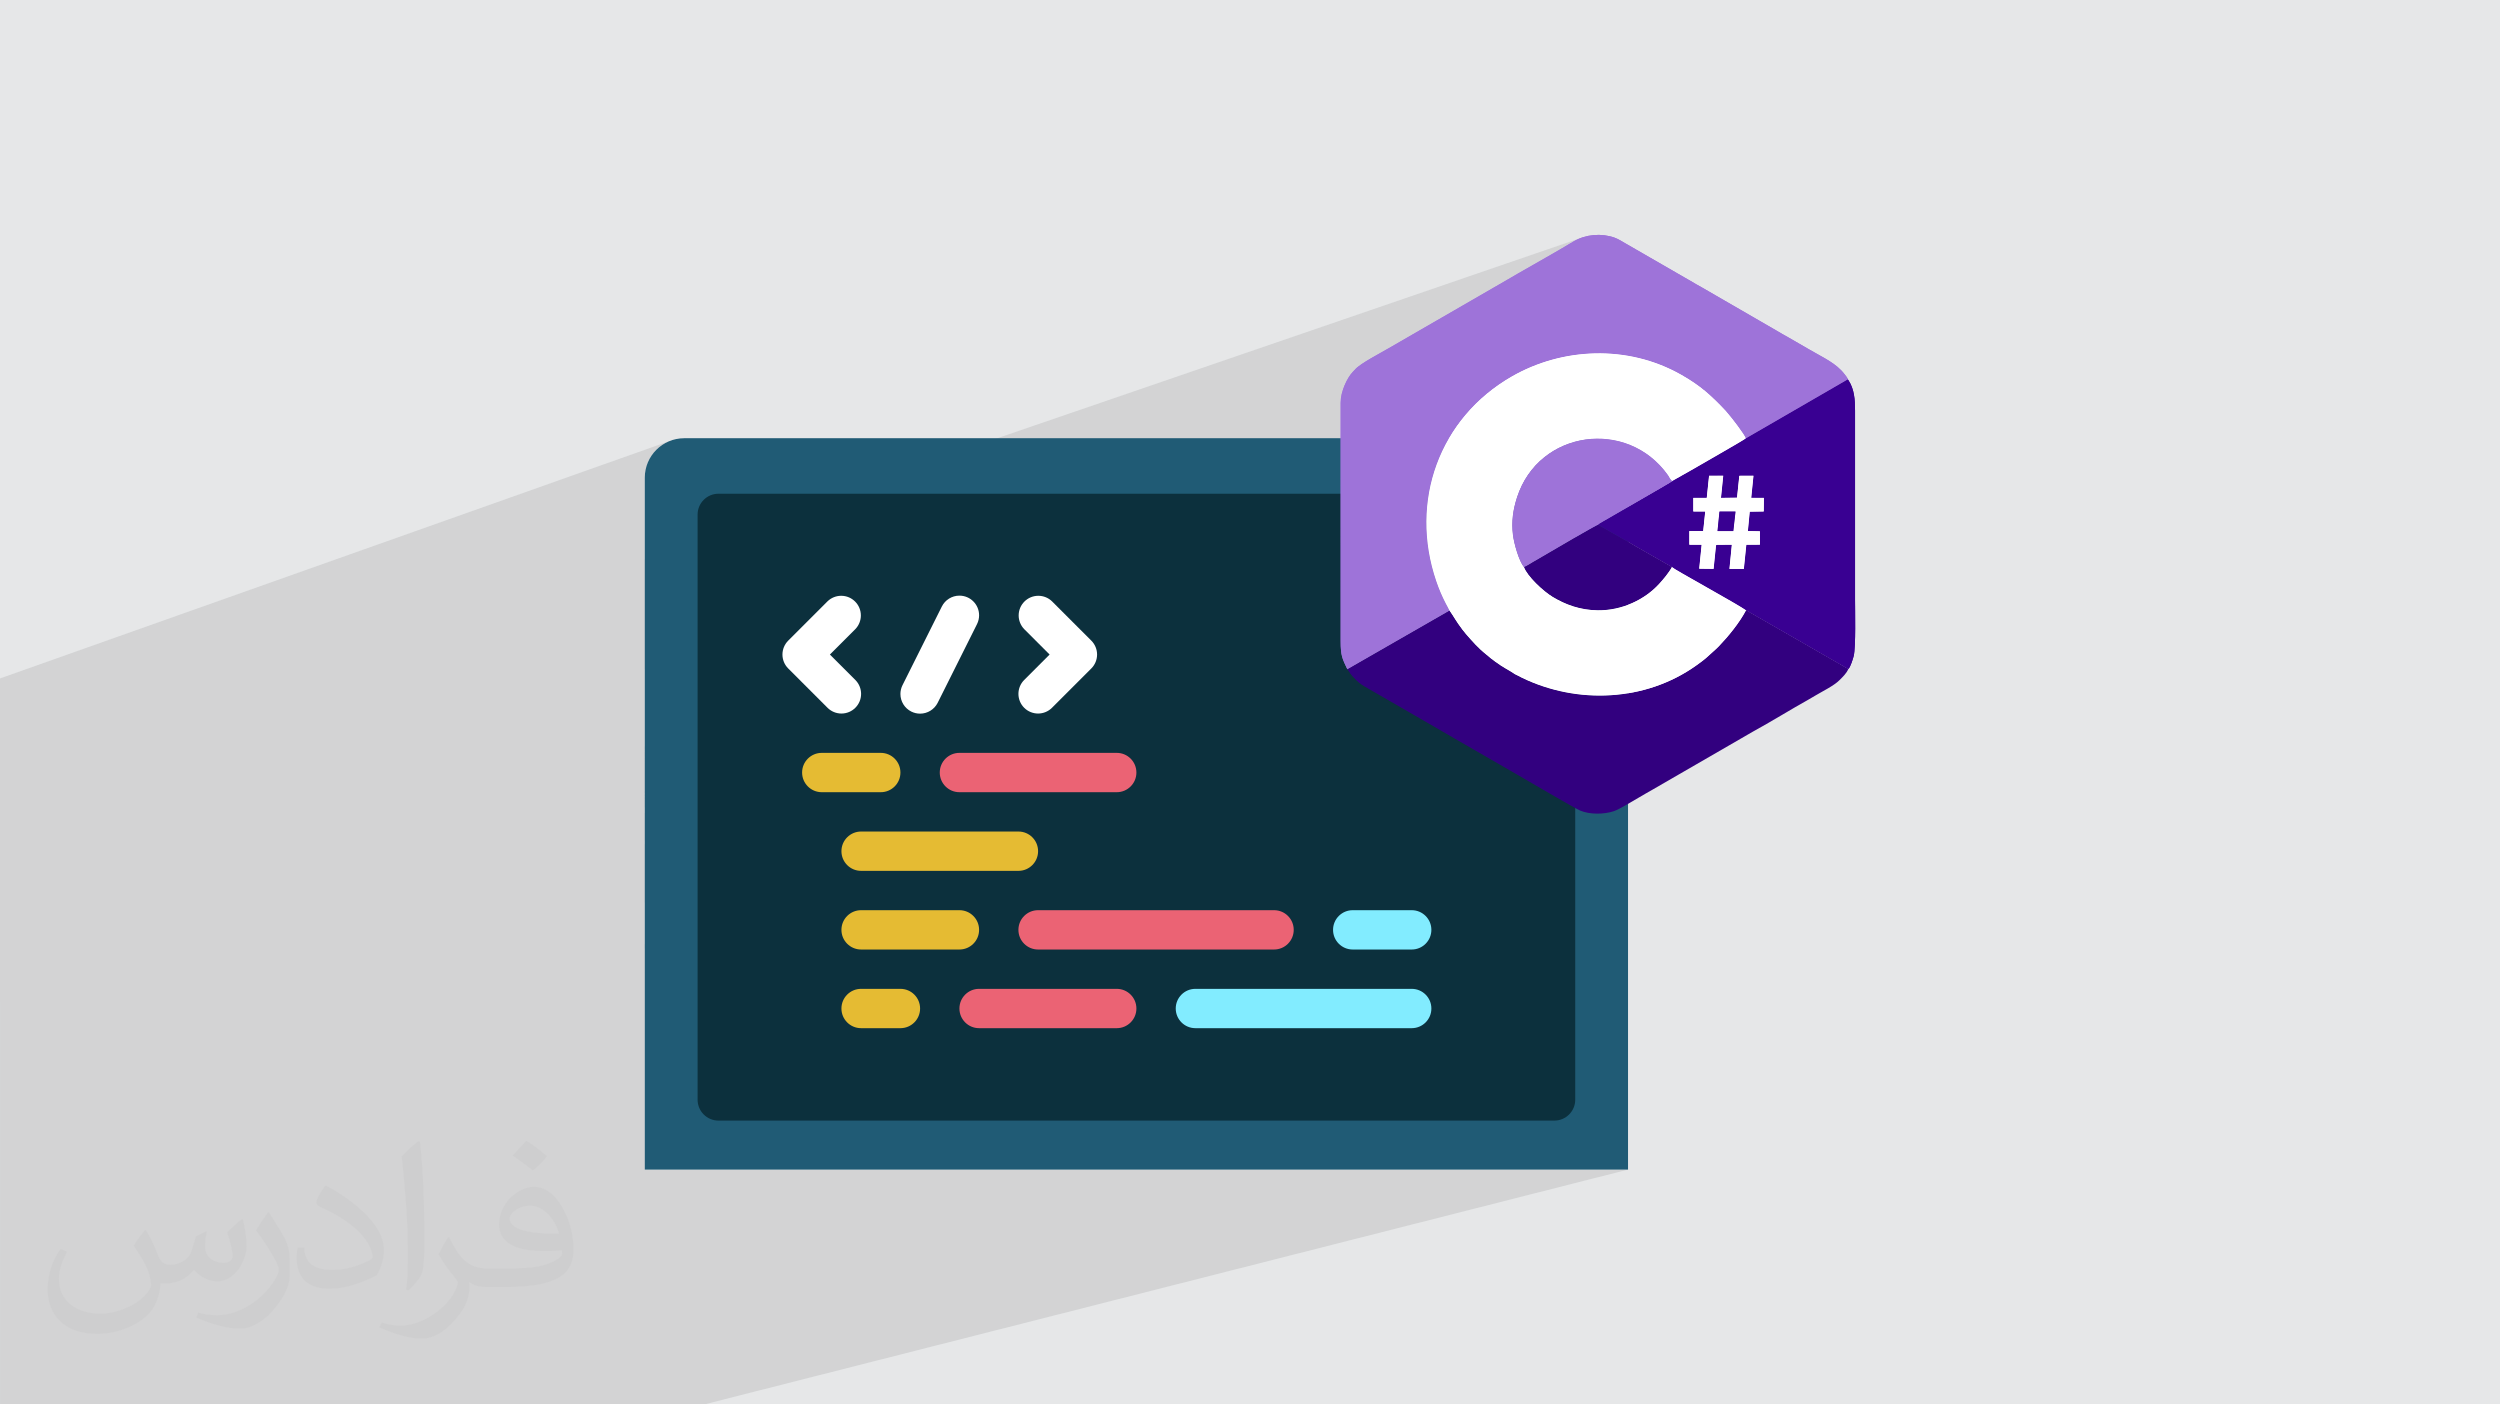 <?xml version="1.0" encoding="UTF-8"?>
<!DOCTYPE svg PUBLIC "-//W3C//DTD SVG 1.0//EN" "http://www.w3.org/TR/2001/REC-SVG-20010904/DTD/svg10.dtd">
<!-- Creator: CorelDRAW -->
<svg xmlns="http://www.w3.org/2000/svg" xml:space="preserve" width="94.192mm" height="52.917mm" version="1.0" style="shape-rendering:geometricPrecision; text-rendering:geometricPrecision; image-rendering:optimizeQuality; fill-rule:evenodd; clip-rule:evenodd"
viewBox="0 0 9404.92 5283.66"
 xmlns:xlink="http://www.w3.org/1999/xlink"
 xmlns:xodm="http://www.corel.com/coreldraw/odm/2003">
 <defs>
  <style type="text/css">
   <![CDATA[
    .fil12 {fill:#32007F}
    .fil11 {fill:#390092}
    .fil9 {fill:#9E73D9}
    .fil10 {fill:white}
    .fil4 {fill:#0C303D;fill-rule:nonzero}
    .fil3 {fill:#205B75;fill-rule:nonzero}
    .fil8 {fill:#82ECFF;fill-rule:nonzero}
    .fil6 {fill:#E5BB33;fill-rule:nonzero}
    .fil7 {fill:#EB6374;fill-rule:nonzero}
    .fil5 {fill:white;fill-rule:nonzero}
    .fil2 {fill:#373435;fill-opacity:0.031}
    .fil1 {fill:#2B2A29;fill-opacity:0.102}
    .fil0 {fill:#E6E7E8}
   ]]>
  </style>
 </defs>
 <g id="Layer_x0020_1">
  <polygon class="fil0" points="-0,0 9404.92,0 9404.92,5283.66 -0,5283.66 "/>
  <path class="fil1" d="M-0 3322.3l0 -117.44 0 -86.79 0 -4.89 0 -32.5 0 -91.4 0 -8.44 0 -41.03 0 -3.38 0 -286.8 0 -97.35 2529.7 -896.92 -13.58 4.99 -12.91 6.25 -12.19 7.42 -11.37 8.52 -10.5 9.55 -9.55 10.49 -8.52 11.38 -7.42 12.18 -6.25 12.92 -4.99 13.57 -3.67 14.16 -2.27 14.67 -0.81 15.11 0 307.3 3529.44 -1211.42 -9.62 3.35 -9.4 3.9 -9.15 4.44 -8.86 4.98 -11.91 7.16 -12.24 7.28 -12.52 7.37 -12.75 7.45 -12.95 7.52 -13.09 7.55 -13.2 7.58 -13.25 7.59 -13.28 7.58 -13.25 7.54 -13.17 7.5 -13.06 7.43 -12.9 7.35 -12.7 7.25 -12.45 7.12 -12.16 6.99 -5.07 2.94 -5.04 2.96 -5.02 2.97 -5.04 2.99 -5.06 2.99 -5.11 3 -5.19 3 -5.29 2.99 -447.2 258.29 -5.71 3.35 -6.82 3.87 -7.75 4.34 -8.5 4.73 -9.09 5.07 -9.51 5.34 -9.76 5.54 -9.82 5.68 -9.73 5.75 -9.46 5.77 -9.01 5.71 -8.41 5.58 -7.61 5.41 -6.66 5.15 -5.54 4.83 -4.23 4.46 -1.04 1.23 -0.95 1.09 -0.92 0.98 -0.89 0.92 -0.92 0.92 -0.96 0.95 -1.05 1.04 -1.16 1.17 -4.16 4.59 -4.17 5.22 -4.14 5.8 -4.07 6.3 -3.96 6.76 -3.82 7.15 -3.64 7.48 -3.42 7.74 -3.17 7.96 -2.87 8.09 -2.54 8.19 -2.16 8.21 -1.74 8.17 -1.3 8.07 -0.81 7.91 -0.28 7.7 0.01 134.91 -2617.79 868.72 0 290.53 3573.83 -1157.43 0.28 -0.01 0.27 -0.01 0.28 -0.01 0.28 -0.01 0.27 0 0.28 -0.01 0.28 -0.01 0.27 -0.01 0.28 -0.01 0.28 0 0.27 -0.01 0.28 -0.01 0.28 0 0.27 -0.01 0.28 -0.01 7.75 -0.07 0.28 0 0.27 0 0.28 0 0.28 0 0.28 0 0.27 0 0.56 0.01 0.27 0 0.28 0 3.05 0.05 -3591.53 1162.66 0 0.23 3592.28 -1162.88 2.51 0.06 -0.09 0.03 2.38 0.09 0.59 0.02 0.33 0.01 0.1 -0.03 0.15 0.01 -0.09 0.03 0.31 0.01 0.1 -0.03 0.16 0.01 3.6 0.17 -0.08 0.03 0.09 0 0.58 0.03 0.1 -0.03 1.98 0.11 0.16 0.01 0.15 0.01 0.15 0.01 0.15 0.01 0.16 0.01 0.15 0.01 0.15 0.01 0.15 0.01 0.16 0.01 0.15 0.01 0.15 0.01 0.15 0.01 0.16 0.01 0.15 0.01 0.15 0.01 0.15 0.01 0.15 0.01 0.16 0.01 0.15 0.01 0.15 0.01 0.15 0.01 0.16 0.01 0.15 0.02 0.15 0.01 0.15 0.01 0.15 0.01 0.16 0.01 0.15 0.01 0.15 0.01 0.15 0.01 0.16 0.01 0.15 0.02 0.15 0.01 0.15 0.01 0.15 0.01 0.16 0.01 0.15 0.01 -3610.62 1168.19 0 1.17 3613.72 -1169.09 2.73 0.28 0.36 0.03 1.42 0.15 0.08 -0.03 0.15 0.02 0.15 0.01 0.16 0.02 0.15 0.01 0.15 0.02 0.16 0.01 0.15 0.02 0.15 0.02 0.15 0.01 0.16 0.02 0.15 0.01 0.15 0.02 0.16 0.02 0.15 0.01 0.15 0.02 2.9 0.33 -3623.48 1171.87 0 0.37 3624.41 -1172.13 3.1 0.39 0.15 0.02 0.15 0.02 0.16 0.02 0.15 0.02 0.16 0.02 0.15 0.02 0.16 0.02 0.15 0.02 0.16 0.02 0.15 0.03 0.15 0.02 0.16 0.02 0.15 0.02 0.16 0.02 0.15 0.02 0.16 0.02 0.15 0.02 0.31 0.05 0.15 0.02 0.16 0.02 0.15 0.02 0.16 0.02 0.61 0.09 0.16 0.02 -3631.82 1174.22 0 1.39 3635.04 -1175.12 3.32 0.56 0.08 0.01 0.07 -0.02 0.16 0.03 0.32 0.05 0.16 0.03 0.31 0.05 0.16 0.03 0.16 0.03 0.16 0.02 0.15 0.03 0.16 0.03 0.16 0.02 0.16 0.03 0.16 0.03 0.15 0.02 0.16 0.03 0.16 0.03 0.32 0.05 0.15 0.03 0.48 0.08 0.16 0.03 2.84 0.52 -3645.14 1177.94 0 0.17 3645.51 -1178.04 3.06 0.59 0.16 0.03 0.33 0.07 0.16 0.03 0.16 0.03 0.32 0.07 0.16 0.03 0.16 0.03 0.17 0.04 0.16 0.03 0.16 0.03 0.16 0.03 0.16 0.04 0.16 0.03 0.16 0.03 0.16 0.04 0.16 0.03 0.17 0.03 0.16 0.04 0.16 0.03 0.16 0.03 0.16 0.04 0.16 0.03 0.16 0.03 0.16 0.04 0.16 0.03 2.9 0.63 -3655.81 1180.86 0 0.11 3656.02 -1180.92 3.31 0.76 0.16 0.04 0.48 0.11 0.15 0.04 0.16 0.04 0.32 0.07 0.16 0.04 0.15 0.04 0.16 0.04 0.32 0.07 0.16 0.04 0.15 0.04 0.64 0.15 0.15 0.04 3.62 0.91 -3666.11 1183.66 0 0.35 3666.78 -1183.84 2.82 0.74 0.15 0.04 0.32 0.09 0.15 0.04 0.16 0.04 0.16 0.05 0.15 0.04 0.16 0.04 0.15 0.04 0.16 0.05 0.16 0.04 0.15 0.04 0.16 0.05 0.16 0.04 0.15 0.04 0.16 0.05 0.15 0.04 0.16 0.04 0.16 0.05 0.15 0.04 0.16 0.04 0.16 0.05 0.15 0.04 -3673.18 1185.56 0 2.08 3676.92 -1186.55 1.55 0.49 2.04 0.64 0.08 -0.03 0.15 0.05 0.16 0.05 0.3 0.09 0.15 0.05 0.16 0.05 0.3 0.09 0.16 0.05 0.15 0.05 0.46 0.14 0.15 0.05 0.15 0.05 0.46 0.14 0.15 0.05 3.2 1.04 -3686.68 1189.14 0 0.81 3688.04 -1189.49 3.89 1.33 375.58 -121.11 0.1 0.12 0.06 0.06 0.04 0.05 0.1 0.11 0.01 0.02 0.09 0.1 -0.01 0.01 0.07 0.07 0.03 0.05 -374.96 120.91 0.23 0.07 374.82 -120.86 0.73 0.87 0 0.01 0.26 0.33 0.01 0.02 0.08 0.09 0.05 0.08 0.03 0.03 0.08 0.11 0.03 0.04 0.05 0.07 0.08 0.1 0.01 0 0.08 0.11 0.04 0.06 0.04 0.05 0.08 0.11 0.01 0.01 0.07 0.1 0.17 0.22 0.03 0.03 0.05 0.08 0.08 0.09 0 0.01 0.08 0.11 0.08 0.11 -4070.31 1312.07 0 0.04 3698.44 -1192.2 0.15 0.05 371.81 -119.85 0.14 0.17 0.03 0.05 -371.59 119.78 0.21 0.08 371.48 -119.74 0.07 0.11 0.09 0.12 0.09 0.11 0 0.01 0.09 0.11 -371.01 119.59 0.12 0.04 370.93 -119.56 0.02 0.02 0.01 0.02 0.01 0 0.09 0.12 0.01 0.01 0.08 0.1 0.05 0.08 0.04 0.04 0.08 0.11 0.02 0.03 0.07 0.09 0.01 0 0.06 0.08 0.03 0.04 0.09 0.11 0.02 0.03 0.07 0.09 0.07 0.09 0.03 0.03 0.09 0.12 0.02 0.03 0.07 0.09 0.08 0.1 0.02 0.02 0.1 0.12 0.03 0.04 0.06 0.08 0.09 0.1 0.01 0.02 0.1 0.12 0.04 0.05 0.06 0.07 0.09 0.12 0.01 0.01 0.1 0.12 0.05 0.06 0.06 0.07 0.1 0.12 0.11 0.13 -368.38 118.71 0.21 0.08 1.1 0.44 1.09 0.44 -3707.21 1194.44 0 0.57 3708.07 -1194.66 3.88 1.63 0.14 0.06 0.58 0.25 0.14 0.06 0.14 0.06 3.01 1.32 363 -116.89 0.04 0.04 0.09 0.11 0.12 0.14 0.06 0.06 0.26 0.32 0.55 0.65 0.01 0.01 0.56 0.68 1.12 1.36 -360.35 116 0.16 0.08 360.28 -115.98 0.02 0.02 0.04 0.06 0.9 1.1 0.02 0.01 2.55 3.16 0.17 0.21 0.17 0.21 0.17 0.21 0.03 0.04 0.04 0.04 0.1 0.14 0.17 0.21 0.85 1.04 0.03 0.05 0.89 1.12 0.18 0.23 0.05 0.05 1.47 1.86 1.52 1.92 1.55 1.99 1.6 2.04 1.63 2.1 1.65 2.15 1.69 2.18 1.7 2.23 0.1 0.12 1.9 2.5 1.92 2.54 1.93 2.56 1.94 2.58 1.93 2.59 1.92 2.6 1.91 2.6 1.89 2.6 0.31 0.44 1.05 1.44 0.75 1.05 1.66 2.32 1.63 2.29 1.6 2.27 1.57 2.24 1.52 2.2 1.48 2.16 1.43 2.11 1.38 2.05 0 0.01 0.49 0.74 0.47 0.72 0.57 0.87 0.37 0.56 0.64 0.99 0.25 0.4 0.72 1.11 -326.38 104.36 0.21 0.21 326.32 -104.34 0.77 1.23 0.06 0.09 0.79 1.28 0 0.01 0.02 0.04 0.73 1.19 0.1 0.17 0.61 1.02 0.16 0.29 0.51 0.86 0.22 0.39 0.4 0.71 0.26 0.49 0.32 0.57 0.3 0.57 -323.6 103.38 0.37 0.38 323.46 -103.33 0.32 0.64 0.15 0.31 0.01 0 -323.13 103.22 0.75 0.78 322.81 -103.11 0.33 0.74 0.04 0.1 0.01 0 -322.49 103 0.02 0.02 0.1 0.11 0.02 0.01 0.07 0.09 0.01 0 0.1 0.11 0.09 0.1 0.1 0.1 0.19 0.21 0.1 0.1 0.09 0.1 2.13 2.29 0.01 0 0.09 0.1 -3821.82 1220.27 0 1.43 3822.94 -1220.47 3.57 3.97 0.1 0.11 0.1 0.12 0.1 0.11 0.07 0.07 0.03 0.04 0.1 0.11 0.1 0.11 0.1 0.12 0.09 0.11 0.1 0.11 1.87 2.15 -3829.27 1221.63 0 4.82 3832.84 -1222.25 1.67 2.03 0.08 0.09 0.1 0.13 0.05 0.06 0.08 0.09 0.07 0.09 2.78 3.45 -3837.66 1223.08 0 3.56 3840.15 -1223.5 0.05 0.06 1.82 2.37 0.08 0.1 0.08 0.11 0 0.01 0.07 0.08 0.01 0.02 0.08 0.1 0.08 0.11 0 0.01 0.08 0.1 0.08 0.1 0 0.01 0 -0.01 -3842.57 1223.89 3842.57 -1223.88 0.08 0.1 2.65 3.54 -3845.3 1224.33 0 2.27 3846.8 -1224.56 0.09 0.12 0.09 0.12 0.08 0.11 0.09 0.12 0.09 0.12 0.09 0.12 0.17 0.23 0.09 0.12 1.74 2.38 0.09 0.12 0.08 0.12 0.09 0.12 0.17 0.25 0.18 0.27 0.18 0.28 0.01 0 0.18 0.29 0 0.01 0.19 0.3 0 0.01 0.19 0.31 0.01 0.01 0.19 0.32 0.01 0.01 0.19 0.34 0.01 0.01 0.2 0.34 0 0.01 0.21 0.36 0 0.01 0.21 0.36 0 0.02 0.21 0.37 0.01 0.01 0.21 0.38 0.01 0.02 0.21 0.38 0.01 0.02 0.22 0.38 0.01 0.03 0.22 0.39 0.01 0.02 0.22 0.4 0.01 0.02 0.22 0.4 0.02 0.03 0.22 0.4 0.02 0.03 0.22 0.41 0.02 0.03 0.23 0.4 0.01 0.03 0.23 0.41 0.02 0.04 0.23 0.41 0.02 0.03 0.24 0.41 0.02 0.04 0.23 0.41 0.02 0.03 0.24 0.41 0.02 0.04 0.24 0.41 0.02 0.04 0.24 0.41 0.03 0.04 0.24 0.4 0.02 0.04 0.25 0.4 0.02 0.05 0.25 0.4 0.02 0.04 0.25 0.39 0.03 0.05 0.25 0.39 0.03 0.04 0.24 0.39 0.03 0.04 0.25 0.38 0.03 0.05 0.26 0.37 0.03 0.05 0.25 0.36 0.03 0.05 0.26 0.36 0.03 0.05 0.25 0.35 0.04 0.05 0.25 0.34 0.04 0.05 0.25 0.33 0.04 0.05 0.26 0.33 0.04 0.05 0.25 0.31 0.04 0.05 0.26 0.31 0.04 0.05 0.26 0.29 0.04 0.05 0.26 0.28 0.04 0.05 0.26 0.27 0.05 0.05 0.25 0.26 0.05 0.05 0.26 0.24 0.05 0.05 0.25 0.23 0.05 0.05 0.26 0.22 0.05 0.04 0.26 0.21 0.05 0.04 0.26 0.2 0.05 0.03 0.26 0.19 0.05 0.03 0.26 0.17 0.06 0.03 0.25 0.15 0.06 0.03 0.25 0.14 0.06 0.03 0.26 0.12 0.06 0.02 0.25 0.11 0.07 0.02 0.25 0.08 0.06 0.02 0.26 0.07 0.06 0.02 0.25 0.05 0.07 0.01 0.25 0.04 0.07 0 0.25 0.02 -0.03 0.03 -3866.46 1227.8 0 21.4 4003.77 -1269.05 -0.02 0.02 53.24 -0.04 -0.01 0.11 -54.94 17.39 -2.08 19.82 117.47 -37.13 53.27 -0.17 -0.01 0.09 -54.91 17.33 -6.82 65.23 -164.48 51.66 0 0.34 -3944.49 1238.91 0 12.69 3989.26 -1251.59 0.14 0 -0.31 2.93 173.3 -54.36 47.56 0.15 0 0.09 -222.48 69.7 -5.75 54.93 -52.18 16.28 0 35.2 -136.85 42.58 16.31 9.33 166.77 -51.82 0.15 0 -0.26 2.6 174.15 -54.11 45.22 0.92 0 0.11 -220.95 68.56 -0.11 1.13 57.78 -17.93 0.01 0 0.14 0 0.1 0.1 0.03 0.03 0.03 0.02 0.05 0 0.04 0 -58.21 18.06 -1.71 16.79 117.12 -36.3 0.15 0 -9.05 90.98 -4080.44 1255.51 0 156.44 4139.5 -1255.86 3.49 -1.06 0.04 0.02 -2.34 4.38 -0.01 0 -0.01 0.02 -1.03 1.91 -0.08 0.13 -0.07 0.14 -0.03 0.04 -0.05 0.1 -0.15 0.27 -0.08 0.14 -0.07 0.14 -0.08 0.14 -0.08 0.14 -0.07 0.13 -0.08 0.14 -0.08 0.14 -0.07 0.14 -0.08 0.14 -0.08 0.14 -0.08 0.13 -0.07 0.14 -0.08 0.14 -4138.27 1254.74 0 0.04 4138.24 -1254.73 -0.12 0.21 -0.11 0.21 -0.12 0.2 -0.12 0.21 -0.11 0.21 -0.12 0.21 -0.12 0.2 -0.12 0.21 -0.11 0.21 -0.12 0.21 -0.09 0.14 -0.03 0.07 -0.12 0.2 -0.12 0.21 -0.12 0.21 -0.12 0.21 -0.12 0.21 -0.12 0.21 -0.12 0.2 -0.12 0.21 -0.12 0.21 -0.12 0.21 -0.05 0.08 -0.07 0.13 -0.12 0.21 -0.12 0.21 -0.12 0.2 -0.12 0.21 -0.37 0.63 -0.12 0.21 -0.24 0.41 -0.02 0.02 -0.11 0.19 -0.12 0.21 -2.62 4.38 -0.13 0.21 -0.13 0.21 -0.25 0.42 -0.13 0.21 -0.13 0.21 -0.25 0.42 -0.13 0.21 -4130.42 1251.24 0 88.96 4021.38 -1208.36 -0.66 0.6 -2.54 2.27 -4018.19 1207.21 0 740.7 3698.92 0.01 -3476.19 883.61 -2648.4 0 0 -204.3 0 -691.26 0 -1.27 0 -0.33 0 -83.02 0 -0.14 0 -0.3 0 -0.14 0 -0.14 0 -0.29 0 -0.14 0 -0.15 0 -3.01 0 -0.15 0 -0.13 0 -0.29 0 -0.14 0 -0.43 0 -0.15 0 -0.14 0 -0.14 0 -0.15 0 -0.09 0 -0.06 0 -0.14 0 -0.15 0 -0.14 0 -0.14 0 -0.15 0 -0.15 0 -0.13 0 -0.15 0 -0.15 0 -0.13 0 -0.06 0 -0.09 0 -0.15 0 -0.14 0 -0.15 0 -0.13 0 -0.15 0 -0.15 0 -0.15 0 -0.13 0 -0.15 0 -0.14 0 -0.04 0 -0.09 0 -0.11 0 -0.08 0 -0.1 0 -0.09 0 -0.11 0 -0.1 0 -0.09 0 -0.09 0 -0.1 0 -0.1 0 -0.1 0 -0.09 0 -0.1 0 -0.09 0 -0.08 0 -0.02 0 -0.1 0 -0.09 0 -1.33 0 -0.02 0 -3.08 0 -0.03 0 -146 0 -30.07 0 -32.22 0 -0.01 0 -0.02 0 -11.67 0 -0.04 0 -13.68 0 -0.09 0 -0.14 0 -0.91 0 -0.1 0 -12.52 0 -2.11 0 -0.04 0 -12.17 0 -29.65 0 -0.04 0 -13.49 0 -0.05 0 -6.63 0 -5.34 0 -15.3 0 -0.02 0 -0.13 0 -3.67 0 -0.08 0 -12.61 0 -2.38 0 -0.03 0 -11.84 0 -0.29 0 -0.08 0 -15.27 0 -14.14 0 -0.01 0 -0.05 0 -0.02 0 -13.38 0 -0.02 0 -9.92 0 -0.07 0 -13.86 0 -0.1 0 -16.11 0 -0.09 0 -14.05 0 -0.09 0 -0.01 0 -19.97 0 -0.01 0 -0.09 0 -0.02 0 -0.1 0 -0.03 0 -0.14 0 -0.13 0 -0.03 0 -0.13 0 -0.04 0 -0.16 0 -0.03 0 -0.18 0 -0.03 0 -0.19 0 -0.04 0 -0.2 0 -0.04 0 -0.21 0 -0.04 0 -0.23 0 -0.04 0 -0.24 0 -0.04 0 -0.25 0 -0.05 0 -0.25 0 -0.05 0 -0.27 0 -0.06 0 -0.27 0 -0.05 0 -0.29 0 -0.06 0 -0.29 0 -0.05 0 -0.31 0 -0.05 0 -0.32 0 -0.05 0 -0.33 0 -0.06 0 -0.33 0 -0.05 0 -0.34 0 -0.06 0 -0.34 0 -0.05 0 -0.36 0 -0.05 0 -0.37 0 -0.05 0 -0.36 0 -0.05 0 -0.38 0 -0.05 0 -0.38 0 -0.05 0 -0.39 0 -0.04 0 -0.4 0 -0.04 0 -0.39 0 -0.05 0 -0.4 0 -0.03 0 -0.41 0 -0.05 0 -0.4 0 -0.05 0 -0.4 0 -0.04 0 -0.41 0 -0.04 0 -0.41 0 -0.04 0 -0.41 0 -0.03 0 -0.41 0 -0.03 0 -0.42 0 -0.02 0 -0.41 0 -0.04 0 -0.41 0 -0.02 0 -0.4 0 -0.04 0 -0.4 0 -0.03 0 -0.4 0 -0.03 0 -0.39 0 -0.02 0 -0.4 0 -0.02 0 -0.39 0 -0.03 0 -0.38 0 -0.02 0 -0.38 0 -0.01 0 -0.38 0 -0.01 0 -0.37 0 -0.02 0 -0.35 0 -0.01 0 -0.37 0 -0.01 0 -0.33 0 -0.02 0 -0.33 0 -0.02 0 -0.31 0 -0.02 0 -0.31 0 -0.01 0 -0.3 0 -0.01 0 -0.3 0 -0.28 0 -0.28 0 -0.26 0 -0.12 0 -0.12 0 -0.13 0 -2.6 0 -0.24 0 -0.13 0 -0.12 0 -0.13 0 -0.11 0 -0.12 0 -0.13 0 -2.12 0 -3.7 0 -0.11 0 -0.01 0 -0.11 0 -0.1 0 -0.01 0 0.01m0 -3.11l0 -3.32 0 -3.66 0 -0.1 0 -0.1 0 -0.06 0 -0.14 0 -0.09 0 -2.17 0 -4.5 0 -2.32 0 -0.12 0 -0.12 0 -0.13 0 -0.12 0 -0.12 0 -0.04 0 -0.08 0 -0.12 0 -0.12 0 -0.13 0 -4.31 0 -1.34 0 -0.11 0 -2.62 0 -0.11 0 -0.23 0 -0.11 0 -0.11 0 -0.12 0 -0.01 0 -0.09 0 -0.01 0 -0.12 0 -0.03 0 -0.07 0 -0.01 0 -0.01 0 -0.1 0 -0.11 0 -0.11 0 -0.01 0 -0.1 0 -0.01 0 -0.27 0 -0.86 0 -0.3 0 -0.62 0 -0.43 0 -0.55 0 -0.57 0 -0.47 0 -0.01 0 -0.17 0 -0.47 0 -0.06 0 -0.38 0 -0.01 0 -0.86 0 -0.27 0 -0.01 0 -1.02 0 -0.15 0 -0.01 0 -0.44 0 -0.12 0 -0.11 0 -0.01 0 -0.11 0 -0.22 0 -0.12 0 -0.05 0 -0.02 0 -0.04 0 -0.12 0 -0.11 0 -0.12 0 -0.11 0 -0.11 0 -0.72 0 -0.09 0 -1.24 0 -0.23 0 -0.09 0 -0.01 0 -0.76 0 -0.27 0 -0.4 0 -1 0 -0.57 0 -0.88 0 -0.73 0 -0.75 0 -0.01 0 -0.04 0 -1.33 0 -7.38 0 -0.08 0 -1.5 0 -0.28 0 -7.14 0 -0.02 0 -0.29 0 -0.06 0 -0.11 0 -0.33 0 -0.58 0 -1.48 0 -0.46 0 -0.65 0 -1.66 0 -2.14 0 -0.35 0 -0.96 0 -6.96 0 -1.36 0 -6.52 0 -0.75 0 -0.13 0 -0.32 0 -2.19 0 -0.1 0 -0.11 0 -0.41 0 -0.11 0 -0.1 0 -0.1 0 -0.1 0 -0.1 0 -0.11 0 -0.1 0 -0.11 0 -0.1 0 -2.86 0 -0.52 0 -6.94 0 -0.12 0 -2.76 0 -0.05 0 -0.25 0 -1.18 0 -0.04 0 -1.1 0 -0.23 0 -0.14 0 -0.05 0 -0.04 0 -0.23 0 -0.21 0 -0.04 0 -0.18 0 -0.84 0 -2.51 0 -0.01 0 -1.17 0 -0.06 0 -0.02 0 -0.11 0 -1.44 0 -0.65 0 -0.07 0 -0.01 0 -0.59 0 -0.11 0 -0.34 0 -0.07 0 -0.15 0 -0.11 0 -0.04 0 -1.95 0 -0.09 0 -0.08 0 -0.37 0 -2.54 0 -0.53 0 -1.47 0 -0.14 0 -0.13 0 -0.07 0 -0.06 0 -0.13 0 -0.01 0 -0.13 0 -0.07 0 -0.06 0 -0.12 0 -0.02 0 -0.11 0 -0.08 0 -0.04 0 -0.01 0 -0.12 0 -0.01 0 -0.02 0 -0.1 0 -0.1 0 -0.02 0 -0.01 0 -0.12 0 -0.03 0 -0.09 0 -0.11 0 -0.02 0 -0.01 0 -0.11 0 -0.01 0 -0.03 0 -0.08 0 -0.01 0 -0.09 0 -0.03 0 -0.12 0 -0.04 0 -0.08 0 -0.1 0 -0.02 0 -0.01 0 -0.12 0 -0.01 0 -0.03 0 -0.07 0 -0.01 0 -0.1 0 -0.01 0 -0.12 0 -0.06 0 -0.07 0 -0.1 0 -0.13 0 -0.05 0 -0.19 0 -0.08 0 -0.04 0 -0.11 0 -0.12 0 -0.01 0 -0.09 0 -0.08 0 -0.04 0 -0.22 0 -0.11 0 -0.01 0 -0.12 0 -0.05 0 -0.04 0 -0.02 0 -0.11 0 -0.11 0 -0.07 0 -0.04 0 -0.12 0 -0.03 0 -0.08 0 -0.1 0 -0.02 0 -0.36 0 -0.82 0 -0.1 0 -0.13 0 -0.05 0 -0.08 0 -0.11 0 -0.02 0 -0.12 0 -0.05 0 -0.07 0 -0.12 0 -2.2 0 -0.76 0 -1.44 0 -0.32 0 -0.08 0 -0.25 0 -0.08 0 -0.09 0 -0.24 0 -0.08 0 -0.09 0 -0.16 0 -0.08 0 -0.09 0 -0.15 0 -0.09 0 -0.08 0 -1.1 0 -0.84 0 -1.94 0 -0.08 0 -0.08 0 -0.08 0 -0.07 0 -0.09 0 -0.08 0 -0.08 0 -0.08 0 -0.08 0 -0.07 0 -0.09 0 -0.07 0 -0.08 0 -0.08 0 -0.09 0 -0.07 0 -0.08 0 -0.08 0 -0.08 0 -0.07 0 -0.17 0 -1.47 0 -0.33 0 -1.76 0 -0.08 0 -0.3 0 -0.08 0 -0.07 0 -0.15 0 -0.08 0 -0.07 0 -0.08 0 -0.15 0 -0.08 0 -0.07 0 -0.22 0 -1.64 0 -0.1 0 -1.32 0 -0.08 0 -0.07 0 -0.07 0 -0.07 0 -0.08 0 -0.06 0 -0.08 0 -0.08 0 -0.07 0 -0.07 0 -0.07 0 -0.07 0 -0.07 0 -0.08 0 -0.07 0 -0.07 0 -0.07 0 -0.08 0 -0.07 0 -0.07 0 -0.15 0 -0.06 0 -0.08 0 -0.14 0 -1.41 0 -0.16 0 -1.22 0 -0.01 0 -0.06 0 -0.2 0 -0.06 0 -0.14 0 -0.07 0 -0.07 0 -0.06 0 -0.06 0 -0.07 0 -0.06 0 -0.07 0 -0.07 0 -0.06 0 -0.07 0 -0.07 0 -0.12 0 -0.08 0 -0.13 0 -0.06 0 -0.04 0 -1.39 0 -1.29 0 -0.07 0 -0.24 0 -0.06 0 -0.06 0 -0.06 0 -0.05 0 -0.13 0 -0.06 0 -0.07 0 -0.05 0 -0.06 0 -0.06 0 -0.06 0 -0.06 0 -0.07 0 -0.06 0 -0.05 0 -0.07 0 -0.05 0 -0.07 0 -0.06 0 -0.05 0 -0.06 0 -1.25 0 -0.34 0 -0.88 0 -0.14 0 -0.06 0 -0.05 0 -0.05 0 -0.07 0 -0.05 0 -0.05 0 -0.07 0 -0.05 0 -0.05 0 -0.06 0 -0.06 0 -0.05 0 -0.05 0 -0.06 0 -0.05 0 -0.06 0 -0.52 0 -0.12 0 -0.98 0 -1.09 0 -0.05 0 -0.05 0 -0.04 0 -0.05 0 -0.06 0 -0.06 0 -0.04 0 -0.05 0 -0.06 0 -0.05 0 -0.05 0 -0.05 0 -0.05 0 -0.05 0 -0.06 0 -0.1 0 -0.05 0 -0.05 0 -0.05 0 -0.05 0 -0.05 0 -0.05 0 -0.05 0 -0.05 0 -0.05 0 -0.05 0 -0.05 0 -0.05 0 -0.05 0 -0.05 0 -0.05 0 -0.05 0 -0.06 0 -0.05 0 -0.01 0 -0.03 0 -0.05 0 -0.64 0 -0.21 0 -1.14 0 -0.06 0 -0.1 0 -0.04 0 -0.11 0 -0.17 0 -0.73 0 -0.75 0 -0.21 0 -0.88 0 -0.08 0 -0.08 0 -0.15 0 -0.08 0 -0.07 0 -0.08 0 -0.08 0 -0.07 0 -2.16 0 -0.07 0 -0.06 0 -0.08 0 -0.06 0 -0.08 0 -0.07 0 -0.07 0 -0.06 0 -0.07 0 -0.07 0 -0.07 0 -0.08 0 -0.07 0 -0.06 0 -0.07 0 -271.14m2425.67 -320.38l0 0.01 3842.17 -1223.83 -3842.17 1223.82zm3850.3 -1212.72l-3850.3 1225.11 3850.3 -1225.1 0 -0.01zm0.19 0.31l-3850.49 1225.13 3850.49 -1225.12 0 -0.01zm0.8 1.35l-3851.29 1225.23 3851.29 -1225.22 0 -0.01zm0.21 0.37l-3851.5 1225.26 3851.5 -1225.25 0 -0.01zm-6277.17 1983.21l0 -0.1 0 -2.5 0 -0.05m2425.67 -769.51l3842.41 -1223.86 -3842.41 1223.86zm-2425.67 772.27l0 -0.12"/>
  <path class="fil2" d="M548.54 4627.69c17.95,27.21 29.6,53.36 40.96,82.43 8.45,16.91 12.93,48.09 52.57,48.09 11.61,0 28.28,-3.42 43.06,-11.61 16.63,-8.73 29.32,-21.94 35.94,-42l15.85 -53.36 38.57 -19.02 2.64 2.64c-5.27,20.09 -6.59,39.36 -6.59,54.43 0,44.63 38.57,61.56 69.22,61.56 17.95,0 34.09,-8.73 34.09,-25.11 0,-21.13 -8.98,-57.06 -20.62,-89.29 17.95,-17.95 35.94,-35.94 56.53,-50.47l3.17 1.6c8.98,38.04 14,75.56 14,100.66 0,24.57 -10.83,51.79 -19.81,69.49 -18.49,34.87 -51.25,62.62 -90.87,62.62 -30.1,0 -63.65,-15.07 -86.66,-43.06l-1.32 0c-21.66,26.96 -55.22,51.25 -108.86,51.25l-16.63 0c-2.64,35.41 -10.29,60.49 -21.94,82.95 -31.95,62.34 -126.81,106.47 -216.1,106.47 -124.17,0 -186.51,-71.59 -186.51,-166.96 0,-58.91 19.27,-113.6 48.88,-152.42l24.29 10.04c-18.49,35.41 -30.91,68.68 -30.91,101.45 0,89.29 72.66,131.83 156.4,131.83 77.68,0 173.83,-49.41 191.28,-106.72 -6.59,-62.62 -30.1,-91.93 -66.04,-148.99 10.83,-19.02 24.83,-38.04 42.28,-58.38l3.17 0 0 0 0 0 -0.02 -0.09zm1432.13 -336.04c26.15,16.39 51.79,35.66 76.87,57.85 -14,19.81 -31.45,37.79 -53.11,53.64 -25.11,-20.34 -50.19,-37.79 -75.84,-56.27 17.42,-19.55 34.62,-38.29 52.04,-55.22l0 0 0 0 0 0 0 0 0 0 0.03 0zm13.47 244.11c-42.28,0 -76.87,27.75 -76.87,48.34 0,44.13 84.53,57.85 185.72,57.31 -12.68,-51.79 -57.06,-105.68 -108.86,-105.68l0.01 0.03zm-94.86 236.19c54.96,0 103.04,-1.6 139.74,-10.83 40.96,-10.29 75.56,-30.91 75.56,-45.17 0,-3.7 0,-8.19 -1.32,-11.89 -22.98,2.11 -49.41,2.11 -72.38,2.11 -74.49,0 -131.55,-16.91 -154.02,-58.66 -5.55,-11.61 -9.51,-24.57 -9.51,-39.36 0,-40.43 17.42,-79.79 48.09,-107 25.61,-22.45 53.89,-36.44 82.67,-36.44 52.04,0 93.51,41.75 122.57,107.54 15.85,35.94 26.68,77.4 26.68,129.72 0,34.87 -9.51,64.19 -31.17,85.85 -40.43,39.11 -114.92,53.89 -229.04,53.89l-51.79 0 0 0 -13.47 0c-28.28,0 -48.62,-5.02 -64.72,-17.42l-2.64 0c0.79,6.59 1.32,12.93 1.32,19.02 0,25.61 -8.45,58.38 -25.61,84.53 -50.72,75.3 -105.68,108.04 -153.24,108.04 -48.09,0 -107,-18.49 -160.11,-42.54l9.51 -18.49c17.17,7.13 40.96,11.89 73.7,11.89 85.85,0 198.66,-82.43 212.66,-163 -3.17,-6.59 -8.98,-15.32 -17.17,-24.57 -25.11,-29.85 -40.96,-54.68 -55.75,-80.83 12.68,-25.11 24.29,-45.17 35.13,-63.4l4.49 -0.53c36.72,74.77 69.99,117.55 144.23,117.55l11.61 0 0 0 53.89 0 0 0 0 0 0 0 0 0 0 0 0.09 0.01zm-371.98 79c6.34,-34.34 6.87,-72.91 6.87,-108.86l0 -53.36c0,-99.6 -12.68,-244.36 -22.98,-338.68 17.95,-19.27 43.06,-42 62.87,-57.31l5.81 1.6c13.47,118.62 16.63,256 16.63,383.06 0,33.3 -1.32,65.79 -4.49,89.55 -1.85,30.1 -19.27,52.83 -56.53,87.7l-8.19 -3.7zm-382.8 -157.19c1.85,46.77 24.83,83.49 105.15,83.49 49.93,0 92.19,-12.93 138.96,-35.13 8.45,-3.7 12.93,-8.73 12.93,-12.93 0,-29.32 -22.45,-68.15 -60.23,-103.55 -36.72,-33.3 -85.34,-62.62 -130.76,-82.18 -15.6,-6.59 -20.62,-13.47 -20.62,-20.09 0,-13.47 17.95,-41.75 32.77,-62.09l5.02 -0.53c52.04,27.21 110.17,67.64 153.24,112.53 39.11,41.47 63.4,83.49 63.4,129.19 0,33.81 -10.29,65.51 -26.96,95.11 -57.06,28.79 -117.83,50.72 -178.06,50.72 -73.17,0 -123.1,-34.34 -123.1,-114.92 0,-8.73 0,-22.19 3.17,-39.64l25.11 0 0 0 0 0 0 0 0 0 0 0 -0.02 0zm-132.37 -132.9l45.45 73.45c16.63,27.21 32.23,56.81 32.23,103.55l0 59.7c0,48.34 -30.91,100.13 -80.83,151.38 -39.11,34.62 -73.7,49.41 -105.68,49.41 -47.55,0 -101.98,-14.79 -164.85,-41.75l7.13 -18.49c19.81,5.27 42.79,9.77 71.06,9.77 90.36,-0.53 182.8,-66.57 225.08,-147.15 5.02,-9.26 6.87,-17.95 6.87,-24.04 0,-9.26 -5.02,-19.55 -8.98,-28.79 -22.98,-43.31 -48.62,-82.95 -76.87,-119.68 14.79,-23.25 29.6,-45.7 45.7,-67.9l3.7 0.53 0 0 0 0 0 0 0 0 0 0 -0.02 0.01z"/>
  <g id="_2639173056480">
   <g>
    <path class="fil3" d="M2425.67 4400.04l0 -2603.48c0.24,-81.59 66.37,-147.72 147.97,-147.96l3403 0c81.59,0.24 147.96,66.38 147.96,147.97l0 2603.48 -3698.92 -0.01z"/>
    <path class="fil4" d="M5475.51 1857.36l371.84 0c43.4,0 78.6,35.21 78.6,78.61l0 2201.11c0,43.39 -35.2,78.59 -78.61,78.59l-3144.43 0.01c-43.4,-0.01 -78.6,-35.21 -78.6,-78.62l0 -2201.1c0,-43.39 35.2,-78.6 78.61,-78.6l2772.59 0z"/>
    <path class="fil5" d="M3165.45 2684.31c40.87,-0.01 73.98,-33.13 73.98,-73.98 0,-19.61 -7.81,-38.44 -21.66,-52.31l-95.66 -95.65 95.66 -95.66c13.31,-13.8 20.76,-32.22 20.76,-51.39 0,-40.86 -33.13,-73.99 -73.98,-73.99 -19.17,0 -37.6,7.46 -51.39,20.77l-147.96 147.96c-13.86,13.87 -21.66,32.7 -21.66,52.31 0,19.6 7.8,38.43 21.66,52.3l147.96 147.96c13.86,13.87 32.68,21.68 52.3,21.68l-0.01 0z"/>
    <path class="fil5" d="M3852.94 2662.62c13.87,13.87 32.7,21.67 52.3,21.67 19.61,0 38.44,-7.8 52.31,-21.66l147.96 -147.96c13.85,-13.87 21.66,-32.7 21.66,-52.3 0,-19.61 -7.81,-38.44 -21.66,-52.31l-147.96 -147.96c-13.8,-13.31 -32.22,-20.77 -51.39,-20.77 -40.86,0 -73.99,33.13 -73.99,73.99 0,19.17 7.46,37.59 20.77,51.38l95.66 95.66 -95.66 95.66c-13.86,13.87 -21.66,32.7 -21.66,52.31 0,19.6 7.8,38.43 21.66,52.3l0 -0.01z"/>
    <path class="fil5" d="M3428.3 2676.91c10.26,5.12 21.61,7.81 33.09,7.81 28.04,0 53.67,-15.86 66.19,-40.95l147.96 -295.91c5.12,-10.26 7.8,-21.6 7.8,-33.07 0,-40.87 -33.14,-74.01 -74.01,-74.01 -28.04,0 -53.69,15.86 -66.21,40.94l-147.96 295.91c-5.12,10.25 -7.81,21.61 -7.81,33.08 0,28.05 15.86,53.68 40.95,66.2l0 0z"/>
    <path class="fil6" d="M3387.39 2906.24c0,-40.85 -33.13,-73.98 -73.98,-73.98l-221.94 -0.01c-40.84,0.01 -73.97,33.14 -73.97,73.99 0,40.85 33.13,73.98 73.98,73.98l221.92 0c40.86,0 73.99,-33.13 73.99,-73.98l0 0z"/>
    <path class="fil7" d="M3535.34 2906.24c0.01,40.85 33.14,73.98 73.99,73.98l591.82 0c40.85,0 73.98,-33.13 73.98,-73.98 0,-40.85 -33.13,-73.98 -73.98,-73.98l-591.82 -0.01c-40.85,0.01 -73.98,33.14 -73.98,73.99l-0.01 0z"/>
    <path class="fil6" d="M3905.24 3202.15c0,-40.85 -33.13,-73.98 -73.98,-73.98l-591.83 0c-40.84,0 -73.97,33.13 -73.97,73.98 0,40.85 33.13,73.98 73.98,73.98l591.82 0c40.85,0 73.98,-33.13 73.98,-73.98l0 0z"/>
    <path class="fil6" d="M3239.43 3424.09c-40.84,0 -73.97,33.13 -73.97,73.98 0,40.85 33.13,73.98 73.98,73.98l369.89 0c40.85,0 73.98,-33.13 73.98,-73.98 0,-40.85 -33.13,-73.98 -73.98,-73.98l-369.9 0z"/>
    <path class="fil8" d="M5088.89 3572.04l221.93 0c40.85,0 73.98,-33.13 73.98,-73.98 0,-40.85 -33.13,-73.98 -73.98,-73.98l-221.93 0c-40.85,0 -73.98,33.13 -73.98,73.98 0,40.85 33.13,73.98 73.98,73.98l0 0z"/>
    <path class="fil7" d="M3831.26 3498.06c0,40.85 33.13,73.98 73.98,73.98l887.74 0c40.85,0 73.98,-33.13 73.98,-73.98 0,-40.85 -33.13,-73.98 -73.98,-73.98l-887.74 0c-40.85,0 -73.98,33.13 -73.98,73.98l0 0z"/>
    <path class="fil6" d="M3387.39 3720l-147.97 0c-40.84,-0.01 -73.97,33.12 -73.97,73.97 0,40.85 33.13,73.98 73.98,73.98l147.96 0.01c40.85,-0.01 73.98,-33.14 73.98,-73.99 0,-40.85 -33.13,-73.98 -73.98,-73.98l0 0.01z"/>
    <path class="fil8" d="M5310.82 3720l-813.76 0c-40.86,-0.01 -73.99,33.12 -73.99,73.97 0,40.85 33.13,73.98 73.98,73.98l813.77 0.01c40.85,-0.01 73.98,-33.14 73.98,-73.99 0,-40.85 -33.13,-73.98 -73.98,-73.98l0 0.01z"/>
    <path class="fil7" d="M4201.15 3720l-517.85 0c-40.85,-0.01 -73.98,33.12 -73.98,73.97 0,40.85 33.13,73.98 73.98,73.98l517.85 0.01c40.85,-0.01 73.98,-33.14 73.98,-73.99 0,-40.85 -33.13,-73.98 -73.98,-73.98l0 0.01z"/>
   </g>
   <g>
    <path class="fil9" d="M5068.59 2517.58l384.49 -220.78c-3.67,-8.23 -9.4,-18.03 -13.75,-26.44 -14.28,-27.47 -25.62,-54.29 -35.88,-84.34 -102.29,-299.69 11.08,-613.54 285.18,-770.31 186.87,-106.93 432.86,-121.13 636.21,-5.7 72.41,41.12 111.77,77.34 166.49,135.07 4,4.2 5.4,7.13 9.81,11.8 9.75,10.25 62.54,78.47 66.59,92.87l383.98 -222.13c-1.63,-6.53 -7.57,-13.24 -11.7,-18.74 -32.45,-43.2 -82.63,-64.05 -132.61,-93.58 -27.52,-16.26 -53.29,-30.44 -80.8,-46.67 -7.45,-4.4 -13.58,-7.58 -20.69,-11.64 -6.85,-3.9 -12.72,-7.66 -20.41,-11.94l-284.31 -164.46c-14.43,-8.02 -26.98,-15.02 -41.06,-23.58 -7.12,-4.29 -13.75,-8.12 -20.53,-11.77l-223.16 -128.7c-14.22,-7.91 -26.3,-16.57 -42.25,-22.38 -49.43,-17.88 -109.7,-13.05 -156.09,14.99 -62.61,37.85 -140.89,81.38 -204.89,118.24 -13.6,7.8 -26.59,15.85 -40.84,23.8l-447.2 258.29c-27.24,16.35 -108.75,57.96 -127.58,80.62 -2.9,3.52 -4.6,4.95 -7.88,8.29 -22.11,22.7 -46.24,74.99 -46.26,115.33l0.07 899.41c0,53.98 6.46,65.03 25.1,104.48l-0.03 -0.04 0 0.04 0 -0.01z"/>
    <path class="fil10" d="M5453.05 2296.81c17.05,24.25 23.42,38.92 48.13,71.43 4.63,6.13 8.31,10.85 13.58,16.94 23.58,27.04 47.35,54.21 75.95,76.67 6.14,4.83 10.36,9.13 16.56,13.91 5.84,4.53 11.41,8.72 17.39,13.16 31.14,23.3 52.48,32.04 74.63,47.49 8.41,3.51 17.71,9.24 26.15,13.28 209,101.3 465.64,89.06 654.88,-45.63 38.59,-27.47 38.2,-29.3 66.03,-54.19 7.47,-6.65 13.39,-12.05 20.29,-19.2 35.69,-37.17 77.63,-88.58 102.05,-135.42 -30.42,-22.36 -270.81,-153.85 -278.54,-162.45 -11.73,22.12 -34.11,48.31 -48.48,63.96 -54.35,59.44 -139.67,100.1 -230.62,99.2 -67.3,-0.67 -122.77,-22.1 -169.89,-50.46 -35.53,-21.36 -96.18,-78.2 -108.03,-112.43 -18.36,-20.62 -37.26,-86.75 -41.46,-120.44 -6.41,-51.11 0.55,-96.25 15.42,-142.2 81.61,-252.21 415.12,-298.83 568.16,-82.33 3.67,5.21 10.15,21.13 16.97,21.29l70.06 -39.55c29.46,-17.64 202.02,-115.23 205.42,-120.11 -4.09,-14.4 -56.88,-82.6 -66.6,-92.87 -4.4,-4.66 -5.81,-7.57 -9.8,-11.8 -54.73,-57.69 -94.08,-93.97 -166.49,-135.07 -203.35,-115.44 -449.31,-101.22 -636.21,5.68 -274.08,156.77 -387.45,470.65 -285.18,770.32 10.25,30.04 21.61,56.86 35.87,84.33 4.37,8.42 10.13,18.2 13.76,26.44l-0.04 0.03 0 0 0.04 -0.03 -0.01 0.04z"/>
    <path class="fil11" d="M6429.39 1789.59l53.27 -0.04 -8.52 83.34 60.37 -0.72 8.6 -82.44 53.27 -0.17 -8.48 83.24 47.72 0.15 -0.6 51.17 -52.69 0.72 -7.03 72.87 45.38 0.92 0 50.34 -51.17 0.26 -9.35 90.92 -54.18 0.03 9.03 -91.03 -54.89 0.43c-0.44,0.12 -1.03,0.35 -1.36,0.44 -0.31,0.1 -1.03,0.97 -1.26,0.57 -0.21,-0.39 -0.83,0.35 -1.95,0.55l-9.16 88.96 -54.14 -0.65 9.16 -90.24 -46.33 -0.06 0 -51.28 52.16 -0.21 7.68 -73.44 -44.89 0 0.04 -51.35 50.51 0 8.68 -83.23 0.07 -0.04 0 0 0.1 -0.03 -0.02 0.02 -0.03 0zm138.27 -139.88c-3.4,4.91 -175.92,102.48 -205.42,120.09l-70.05 39.56c-3.24,4.12 -219.41,127.18 -263.19,153.14l-13.63 8.17c-2.28,1.78 -1.69,1.34 -3.29,3.06 12.12,7.4 23.75,13.03 35.87,20.43 30.28,18.42 76.05,41.82 103.7,59.44l138.48 79.19c7.73,8.61 248.13,140.12 278.54,162.45l384.8 221.27c7.82,-6.43 17.99,-40.15 20.15,-49.15 8.28,-34.88 4.99,-168.59 4.99,-210.42l0 -712.68c0,-40.87 -2.82,-80.18 -24.68,-113.55 -2.22,-3.41 -0.59,-1.16 -2.3,-3.15l-383.96 222.13 -0.03 0 0 0 0.05 0.04 0 0 -0.03 -0.02z"/>
    <path class="fil9" d="M5733.12 2133.09c9,-3.29 25.24,-13.76 34.37,-19.18 12.05,-7.14 23.41,-13.4 35.22,-20.44 28.58,-17.01 203.63,-119.22 209.39,-119.74 1.63,-1.69 1,-1.26 3.29,-3.01l13.63 -8.17c43.76,-25.96 259.94,-149.05 263.18,-153.14 -6.82,-0.16 -13.28,-16.07 -16.97,-21.29 -153.05,-216.47 -486.55,-169.89 -568.16,82.36 -14.86,46.01 -21.83,91.09 -15.42,142.2 4.2,33.71 23.07,99.81 41.46,120.44l0.03 0 0 0 0 -0.03 0 0 -0.01 -0.01z"/>
    <path class="fil12" d="M5733.12 2133.09c11.84,34.24 72.45,91.05 108.04,112.43 47.11,28.35 102.59,49.75 169.88,50.46 90.93,0.92 176.3,-39.76 230.63,-99.2 14.38,-15.7 36.74,-41.85 48.47,-63.96l-138.47 -79.19c-27.64,-17.66 -73.41,-41.02 -103.7,-59.44 -12.14,-7.4 -23.78,-13.03 -35.87,-20.44 -5.82,0.51 -180.83,102.66 -209.39,119.74 -11.83,7.05 -23.19,13.28 -35.22,20.45 -9.16,5.41 -25.39,15.9 -34.39,19.18l0.03 0 0 0 -0.07 -0.04 0.02 0.02 0.04 0 0 -0.01zm-664.55 384.49c15.79,20.56 5.43,12.9 32.75,40.52 7.13,7.19 11.58,10.39 19.54,16.35 7.78,5.83 14.91,9.12 23.46,14.26l281.5 162.63c15.42,8.92 30.08,17.8 46.1,26.78l235.64 135.98c40.58,23.36 215.62,126.18 236.49,135.08 36.84,15.74 90.32,14.7 127.4,2.41 20.66,-6.84 73.72,-40.07 96.34,-52.69 8.56,-4.76 15.35,-8.79 23.81,-13.88 8.51,-5.15 15.78,-8.95 24.01,-13.68l377.69 -218.32c68.05,-37.18 142.62,-83.46 211.77,-122.14 8.56,-4.76 15.36,-8.79 23.79,-13.91 24.96,-15.07 70.03,-36.81 91,-58.01 12.67,-12.83 26.2,-25.05 33.64,-42.46l-384.8 -221.28c-24.42,46.83 -66.36,98.28 -102.06,135.42 -6.9,7.19 -12.83,12.56 -20.28,19.22 -27.87,24.87 -27.43,26.71 -66.04,54.18 -189.26,134.68 -445.86,146.92 -654.87,45.62 -8.41,-4.04 -17.71,-9.76 -26.15,-13.28 -22.15,-15.46 -43.5,-24.18 -74.63,-47.49 -5.98,-4.48 -11.56,-8.65 -17.39,-13.16 -6.18,-4.76 -10.4,-9.08 -16.56,-13.91 -28.62,-22.43 -52.41,-49.61 -75.95,-76.65 -5.27,-6.09 -8.95,-10.77 -13.59,-16.94 -24.67,-32.53 -31.04,-47.21 -48.12,-71.43l-384.47 220.78 0.03 0.04 0 0 -0.06 0 0 -0.02 -0.02 -0.01 -0.01 0z"/>
    <path class="fil10" d="M6468.62 1924.25l60.43 0.04 -8.38 73.61 -59.44 -0.07 7.41 -73.6 0 0 0 0 -0.02 0.02zm-47.93 -51.37l-50.51 0 -0.02 51.37 44.91 0 -7.69 73.44 -52.18 0.21 0 51.27 46.37 0.07 -9.16 90.22 54.14 0.65 9.15 -88.98c1.1,-0.16 1.75,-0.92 1.96,-0.53 0.21,0.38 0.94,-0.51 1.26,-0.57 0.32,-0.1 0.95,-0.36 1.36,-0.44l54.89 -0.38 -9.05 91.03 54.19 0 9.36 -90.91 51.16 -0.27 0 -50.31 -45.37 -0.94 7.02 -72.89 52.69 -0.71 0.6 -51.16 -47.71 -0.16 8.51 -83.23 -53.3 0.15 -8.62 82.42 -60.35 0.77 8.51 -83.33 -53.27 0 -8.72 83.23 -0.06 0.03 0 0 -0.07 -0.06 0.02 0 -0.01 0.01z"/>
    <polygon class="fil11" points="6461.21,1997.82 6520.64,1997.91 6528.99,1924.29 6468.62,1924.25 "/>
    <path class="fil9" d="M5068.59 2517.58l384.49 -220.78c-3.67,-8.23 -9.4,-18.03 -13.75,-26.44 -14.28,-27.47 -25.62,-54.29 -35.88,-84.34 -102.29,-299.69 11.08,-613.54 285.18,-770.31 186.87,-106.93 432.86,-121.13 636.21,-5.7 72.41,41.12 111.77,77.34 166.49,135.07 4,4.2 5.4,7.13 9.81,11.8 9.75,10.25 62.54,78.47 66.59,92.87l383.98 -222.13c-1.63,-6.53 -7.57,-13.24 -11.7,-18.74 -32.45,-43.2 -82.63,-64.05 -132.61,-93.58 -27.52,-16.26 -53.29,-30.44 -80.8,-46.67 -7.45,-4.4 -13.58,-7.58 -20.69,-11.64 -6.85,-3.9 -12.72,-7.66 -20.41,-11.94l-284.31 -164.46c-14.43,-8.02 -26.98,-15.02 -41.06,-23.58 -7.12,-4.29 -13.75,-8.12 -20.53,-11.77l-223.16 -128.7c-14.22,-7.91 -26.3,-16.57 -42.25,-22.38 -49.43,-17.88 -109.7,-13.05 -156.09,14.99 -62.61,37.85 -140.89,81.38 -204.89,118.24 -13.6,7.8 -26.59,15.85 -40.84,23.8l-447.2 258.29c-27.24,16.35 -108.75,57.96 -127.58,80.62 -2.9,3.52 -4.6,4.95 -7.88,8.29 -22.11,22.7 -46.24,74.99 -46.26,115.33l0.07 899.41c0,53.98 6.46,65.03 25.1,104.48l-0.03 -0.04 0 0.04 0 -0.01z"/>
    <path class="fil10" d="M5453.05 2296.81c17.05,24.25 23.42,38.92 48.13,71.43 4.63,6.13 8.31,10.85 13.58,16.94 23.58,27.04 47.35,54.21 75.95,76.67 6.14,4.83 10.36,9.13 16.56,13.91 5.84,4.53 11.41,8.72 17.39,13.16 31.14,23.3 52.48,32.04 74.63,47.49 8.41,3.51 17.71,9.24 26.15,13.28 209,101.3 465.64,89.06 654.88,-45.63 38.59,-27.47 38.2,-29.3 66.03,-54.19 7.47,-6.65 13.39,-12.05 20.29,-19.2 35.69,-37.17 77.63,-88.58 102.05,-135.42 -30.42,-22.36 -270.81,-153.85 -278.54,-162.45 -11.73,22.12 -34.11,48.31 -48.48,63.96 -54.35,59.44 -139.67,100.1 -230.62,99.2 -67.3,-0.67 -122.77,-22.1 -169.89,-50.46 -35.53,-21.36 -96.18,-78.2 -108.03,-112.43 -18.36,-20.62 -37.26,-86.75 -41.46,-120.44 -6.41,-51.11 0.55,-96.25 15.42,-142.2 81.61,-252.21 415.12,-298.83 568.16,-82.33 3.67,5.21 10.15,21.13 16.97,21.29l70.06 -39.55c29.46,-17.64 202.02,-115.23 205.42,-120.11 -4.09,-14.4 -56.88,-82.6 -66.6,-92.87 -4.4,-4.66 -5.81,-7.57 -9.8,-11.8 -54.73,-57.69 -94.08,-93.97 -166.49,-135.07 -203.35,-115.44 -449.31,-101.22 -636.21,5.68 -274.08,156.77 -387.45,470.65 -285.18,770.32 10.25,30.04 21.61,56.86 35.87,84.33 4.37,8.42 10.13,18.2 13.76,26.44l-0.04 0.03 0 0 0.04 -0.03 -0.01 0.04z"/>
    <path class="fil11" d="M6429.39 1789.59l53.27 -0.04 -8.52 83.34 60.37 -0.72 8.6 -82.44 53.27 -0.17 -8.48 83.24 47.72 0.15 -0.6 51.17 -52.69 0.72 -7.03 72.87 45.38 0.92 0 50.34 -51.17 0.26 -9.35 90.92 -54.18 0.03 9.03 -91.03 -54.89 0.43c-0.44,0.12 -1.03,0.35 -1.36,0.44 -0.31,0.1 -1.03,0.97 -1.26,0.57 -0.21,-0.39 -0.83,0.35 -1.95,0.55l-9.16 88.96 -54.14 -0.65 9.16 -90.24 -46.33 -0.06 0 -51.28 52.16 -0.21 7.68 -73.44 -44.89 0 0.04 -51.35 50.51 0 8.68 -83.23 0.07 -0.04 0 0 0.1 -0.03 -0.02 0.02 -0.03 0zm138.27 -139.88c-3.4,4.91 -175.92,102.48 -205.42,120.09l-70.05 39.56c-3.24,4.12 -219.41,127.18 -263.19,153.14l-13.63 8.17c-2.28,1.78 -1.69,1.34 -3.29,3.06 12.12,7.4 23.75,13.03 35.87,20.43 30.28,18.42 76.05,41.82 103.7,59.44l138.48 79.19c7.73,8.61 248.13,140.12 278.54,162.45l384.8 221.27c7.82,-6.43 17.99,-40.15 20.15,-49.15 8.28,-34.88 4.99,-168.59 4.99,-210.42l0 -712.68c0,-40.87 -2.82,-80.18 -24.68,-113.55 -2.22,-3.41 -0.59,-1.16 -2.3,-3.15l-383.96 222.13 -0.03 0 0 0 0.05 0.04 0 0 -0.03 -0.02z"/>
    <path class="fil9" d="M5733.12 2133.09c9,-3.29 25.24,-13.76 34.37,-19.18 12.05,-7.14 23.41,-13.4 35.22,-20.44 28.58,-17.01 203.63,-119.22 209.39,-119.74 1.63,-1.69 1,-1.26 3.29,-3.01l13.63 -8.17c43.76,-25.96 259.94,-149.05 263.18,-153.14 -6.82,-0.16 -13.28,-16.07 -16.97,-21.29 -153.05,-216.47 -486.55,-169.89 -568.16,82.36 -14.86,46.01 -21.83,91.09 -15.42,142.2 4.2,33.71 23.07,99.81 41.46,120.44l0.03 0 0 0 0 -0.03 0 0 -0.01 -0.01z"/>
    <path class="fil10" d="M6468.62 1924.25l60.43 0.04 -8.38 73.61 -59.44 -0.07 7.41 -73.6 0 0 0 0 -0.02 0.02zm-47.93 -51.37l-50.51 0 -0.02 51.37 44.91 0 -7.69 73.44 -52.18 0.21 0 51.27 46.37 0.07 -9.16 90.22 54.14 0.65 9.15 -88.98c1.1,-0.16 1.75,-0.92 1.96,-0.53 0.21,0.38 0.94,-0.51 1.26,-0.57 0.32,-0.1 0.95,-0.36 1.36,-0.44l54.89 -0.38 -9.05 91.03 54.19 0 9.36 -90.91 51.16 -0.27 0 -50.31 -45.37 -0.94 7.02 -72.89 52.69 -0.71 0.6 -51.16 -47.71 -0.16 8.51 -83.23 -53.3 0.15 -8.62 82.42 -60.35 0.77 8.51 -83.33 -53.27 0 -8.72 83.23 -0.06 0.03 0 0 -0.07 -0.06 0.02 0 -0.01 0.01z"/>
    <polygon class="fil11" points="6461.21,1997.82 6520.64,1997.91 6528.99,1924.29 6468.62,1924.25 "/>
   </g>
  </g>
 </g>
</svg>
